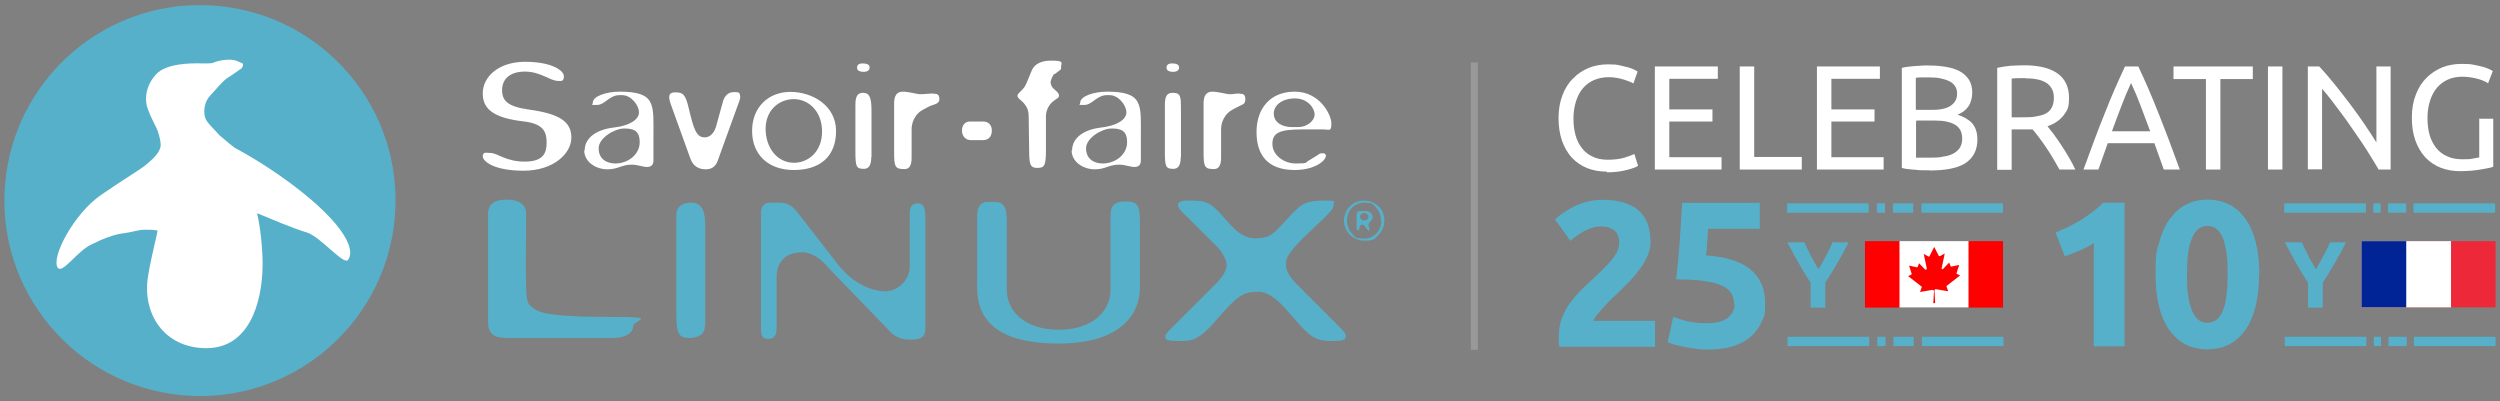 <?xml version="1.0" encoding="UTF-8"?>
<svg id="Layer_1" data-name="Layer 1" xmlns="http://www.w3.org/2000/svg" version="1.1" viewBox="0 0 1072 172">
  <rect x="0" y="0" width="1072" height="172" fill="#808080" stroke="none"/>
  <defs>
    <style>
      .cls-1 {
        fill: #56b0c9;
      }

      .cls-1, .cls-2, .cls-3, .cls-4, .cls-5 {
        stroke-width: 0px;
      }

      .cls-2 {
        fill: #ed2939;
      }

      .cls-6 {
        opacity: .2;
      }

      .cls-3 {
        fill: red;
      }

      .cls-4 {
        fill: #002395;
      }

      .cls-5 {
        fill: #fff;
      }
    </style>
  </defs>
  <g>
    <polygon class="cls-3" points="799.7 103.4 814.5 103.4 815.1 104 843.5 104 844.1 103.4 858.9 103.4 858.9 131.9 844.1 131.9 843.5 131.3 815.1 131.3 814.5 131.9 799.7 131.9 799.7 103.4"/>
    <path class="cls-5" d="M814.5,103.4h29.6v28.4h-29.6v-28.4ZM829.8,129.7l-.3-5.1c0-.3.2-.6.6-.6h0l5.3.9-.7-1.9c0-.2,0-.3,0-.4l5.8-4.5-1.3-.6c-.2,0-.3-.3-.2-.5l1.1-3.4-3.3.7c-.2,0-.4,0-.4-.2l-.6-1.5-2.6,2.7c-.2.2-.4.2-.6,0,0,0,0-.2,0-.4l1.3-6.2-2,1.1c-.2,0-.4,0-.5,0h0l-2-3.9-2,3.9c0,.2-.3.3-.5.2h0l-2-1.1,1.3,6.2c0,.2,0,.4-.3.5,0,0-.3,0-.4,0l-2.6-2.7-.6,1.5c0,.2-.3.3-.4.2l-3.3-.7,1.1,3.4c0,.2,0,.4-.2.5l-1.3.6,5.8,4.5c0,0,.2.3,0,.4l-.7,1.9,5.3-.9c.3,0,.6.2.7.5h0c0,0-.3,5.2-.3,5.2h1.1-.5Z"/>
  </g>
  <g>
    <g>
      <path class="cls-5" d="M239.3,34.7c-3.4,0-7.5-4-14.2-4s-9.8,3.4-9.8,7.9,2.2,7.1,11.6,8.4c13.1,1.8,18.1,5.2,18.1,12s-7.6,14.2-20.5,14.2-17.5-4.1-17.5-6.2,1.8-1.4,3.3-1.4c3.1,0,6.5,3.7,14.7,3.7s9.4-3.9,9.4-8.2-1.2-8-9.6-9c-12.1-1.4-17.8-4.7-17.8-12s6.9-13.6,18.2-13.6,16.6,3.7,16.6,6.2-1.5,2-2.5,2"/>
      <path class="cls-5" d="M263.8,70.1c5.7,0,10.5-4,10.5-9.1s-2.7-5.9-6.7-5.9-10.9,4-10.9,8.5,3.3,6.5,7.2,6.5M250.7,64.6c0-5.8,5.5-9.1,12.4-9.9,7-.8,10.9-3.5,10.9-6.5s-3.3-7.4-7.2-7.4h-1.2c-4.3,0-6.3,4.2-9.6,4.2s-1.8,0-1.8-1c0-2.8,6-4.7,11.4-4.7,15.8,0,14.6,5.5,14.6,19.2v10.3c0,1.8-.9,2.8-2.7,2.8s-4.2-1-6.6-1c-4.5,0-5.7,2-10.5,2s-9.9-3.1-9.9-8.2"/>
      <path class="cls-5" d="M302.2,58.9c2.1,0,3.9-1.6,4.8-4.5l3.1-11.2c.8-2.4,2.4-3.7,4.6-3.7s2.5,0,2.7,2c.1,1-1.1,3.7-1.1,3.8l-8.5,23.5c-.9,2.5-2.5,3.8-5.1,3.8s-5.4-.9-6.7-4.7l-8.4-23.3c-1.3-3.7-.6-5,1.8-5,3.4,0,4.5.6,6,7.1,2,8.3,3.1,12.2,6.7,12.2"/>
      <path class="cls-5" d="M340.5,69.8c6,0,12-4.7,12-13.4s-5.8-13.9-12.1-13.9-12.1,4.7-12.1,12.7,4.8,14.6,12.2,14.6M340.4,72.9c-11.1,0-17.9-6.7-17.9-16.8s7-16.7,16.4-16.7,19.6,5.8,19.6,16.8-7,16.7-18.1,16.7"/>
      <path class="cls-5" d="M370.5,30.8c-2.2,0-3-.7-3-1.8s.7-1.8,2.4-1.8,3,.4,3,1.8-1.5,1.8-2.4,1.8M373.6,67.4c0,3.3-1,5-3.1,5-3.3,0-3.7-.8-3.7-7.4v-20.1c0-3.4.8-5.1,3.3-5.1s3.6,1.6,3.6,7.6v19.9h0Z"/>
      <path class="cls-5" d="M400.3,40.2c1.2,0,2.5,0,2.5,2.3s-2.5,2.1-4.9,3.4c-3.9,2-3.6,2.1-4.9,3.4-1.3,1.8-2.1,3.8-2.1,6.2v12.2c0,3.3-1,4.8-3,4.8-3.9,0-4.5-.8-4.5-6.8v-21.4c0-3.3,1.2-5,3.7-5s6.4,1.1,7.2,1.1c2.4,0,3.9-.3,6-.3"/>
      <path class="cls-5" d="M425.3,56c0,2.7-1.5,4.1-4,4.1h-4.9c-2.5,0-3.9-1.9-3.9-4.1s1.2-3.9,3.4-3.9h5.7c2.4,0,3.7,1.7,3.7,3.9"/>
      <path class="cls-5" d="M452.1,31.7c-.6.4-1.6,2.7-1.6,3.5s.3,1.6.8,2.3c.4.7,2.8,2.1,2.8,3.4s-.9,1.1-2.8,2.8c-1.2,1-2.8,3.3-2.8,6.1v14.6c0,6.5-.6,7.6-3.6,7.6s-3.6-1.1-3.6-7.6l-.2-14.3c0-3.1-.9-4.4-2.1-5.9-.9-1.1-2.7-2-2.7-3.1s1.1-1.4,2.7-3.4c.8-1,1-1.6,3.3-7.2.7-1.8,2.5-4.5,8.4-4.5s4.3.9,4.3,2.5.2,1-2.8,3.3"/>
      <path class="cls-5" d="M472.8,70.1c5.7,0,10.5-4,10.5-9.1s-2.7-5.9-6.7-5.9-10.9,4-10.9,8.5,3.3,6.5,7.2,6.5M459.7,64.6c0-5.8,5.5-9.1,12.4-9.9,7-.8,10.9-3.5,10.9-6.5s-3.3-7.4-7.2-7.4h-1.2c-4.3,0-6.3,4.2-9.6,4.2s-1.8,0-1.8-1c0-2.8,6-4.7,11.4-4.7,15.8,0,14.6,5.5,14.6,19.2v10.3c0,1.8-.9,2.8-2.7,2.8s-4.2-1-6.6-1c-4.5,0-5.7,2-10.5,2s-9.9-3.1-9.9-8.2"/>
      <path class="cls-5" d="M503.2,30.8c-2.2,0-3-.7-3-1.8s.7-1.8,2.4-1.8,3,.4,3,1.8-1.5,1.8-2.4,1.8M506.3,67.4c0,3.3-1,5-3.1,5-3.3,0-3.7-.8-3.7-7.4v-20.1c0-3.4.8-5.1,3.3-5.1,3.6,0,3.6,1.6,3.6,7.6v19.9h0Z"/>
      <path class="cls-5" d="M531.5,40.2c1.2,0,2.5,0,2.5,2.3s-1,2.1-3.4,3.4c-3.9,2-3.6,2.1-4.9,3.4-1.3,1.8-2.1,3.8-2.1,6.2v12.2c0,3.3-1.1,4.8-3,4.8-3.9,0-4.5-.8-4.5-6.8v-21.4c0-3.3,1.2-5,3.7-5s6.4,1.1,7.2,1.1c2.4,0,2.4-.3,4.5-.3"/>
      <path class="cls-5" d="M554.2,54.5h2.5c3.6,0,7-2.6,7-5.4s-3-6.9-8.4-6.9-9.1,2.8-9.1,6.5,3.4,5.8,7.9,5.8M567.5,55.5h-9.4c-9.3,0-12.5,1.4-12.5,6.2s4.9,8.4,10,8.4,4.2-.3,5.2-1l3.9-2.4c.8-.4.9-1,2.4-1,4,0-.3,7.2-11.9,7.2s-16.4-6.4-16.4-16.3,5.7-17.3,16.4-17.3,15.7,9.9,15.7,13.6-.9,2.6-3.3,2.6"/>
    </g>
    <g>
      <path class="cls-1" d="M228.4,131.9c3.2,3.2,14.2,4,34.5,4s8.6,1.3,8.6,4-3,5-8.6,5h-45.8c-5.1,0-7.8-1.7-7.8-6.5v-46.9c0-4,2.9-5.9,8-5.9s8.3,2.1,8.3,5.9c-.3,40.3-.3,37.4,2.7,40.4"/>
      <path class="cls-1" d="M302.3,139.5c0,3.6-2.5,5.4-6.5,5.4s-5.8-.8-5.8-9.5v-43.4c0-3.2,2.6-5.1,6.2-5.1s6.1,1.7,6.2,9.3v43.4h-.1Z"/>
      <path class="cls-1" d="M341.6,90.6l17.4,22.4c7,9.1,15.3,11.9,20.6,11.9s10.5-4.7,10.5-10.7v-22.8c0-2.8,1.1-4.2,3.5-4.2s3.2,2,3.2,5.7v48.1c0,3-1.6,4.6-5.1,4.6h-2.1c-3.2,0-6.2-1.4-8.1-3.6l-26.2-27.1c-3-3.8-7.2-6.7-11.3-6.7-7.2,0-11,4-11,10.9v21.2c0,2.8-.5,5-3.5,5s-3.2-1.4-3.2-5.7v-48.1c0-3,1.3-4.6,4-4.6h3.5c3.2,0,5.6.8,7.8,3.8"/>
      <path class="cls-1" d="M431.7,92.7v31.4c0,10.3,8.9,17.3,22.3,17.3s22.2-7,22.2-17.3v-31.4c0-4,1.1-6.3,6.2-6.3s6.4,1,6.4,8.9v28c0,10.8-7.5,24-34.9,24s-34.9-11-34.9-24v-30.6c0-3.6,1.3-6.1,4.3-6.1h3.5c3.2,0,4.8,2.1,4.8,6.1"/>
      <path class="cls-1" d="M556.2,89.6c1.9-1.9,4.3-3.6,11-3.6s4.6.2,4.6,1.9-1.4,3.2-7.5,8.9c-11.5,10.7-12.9,13.3-12.9,16.7s2.7,6.3,4.3,8c20.9,21.1,21.4,20.9,21.4,22.6s-1.4,2.1-5.1,2.1c-8,0-9.7-.9-18.8-11.6-6.4-7.6-10.2-9.5-13.7-9.5-6.4,0-8.8,1.5-18,12.2-8,9.3-11,8.9-16.4,8.9s-5.4-.8-5.4-2.1,3.8-4.4,8.3-9.1c-4.6,4.6,13.7-13.5,14.5-14.5,2.2-2.5,3.5-4.9,3.5-7s-2.4-6.1-3.8-7.4l-14.7-14.6c-5.4-5.1-.3-5.5,1.6-5.5,9.1,0,9.7.4,17.7,9.5,4,4.6,7.5,6.7,11.5,6.7s6.2-.8,8.8-3.2c2.7-2.5,5.9-6.5,8.9-9.3"/>
      <g>
        <path class="cls-1" d="M591.3,88.7c-1.6-1.7-3.9-2.7-6.4-2.7-4.8,0-8.6,3.8-8.6,8.6s4,8.6,8.7,8.6,4.4-.9,6-2.4c1.7-1.6,2.6-3.8,2.6-6.3s-.8-4.3-2.3-5.9h0ZM592.3,94.8c0,4.2-3.2,7.5-7.4,7.5s-3.9-.8-5.2-2.2c-1.3-1.4-2.1-3.5-2.1-5.7,0-4.2,3.2-7.5,7.4-7.5s3.8.8,5.2,2.3c1.3,1.5,2,3.4,2,5.6h0Z"/>
        <path class="cls-1" d="M586.2,90.5h-2.7c-1.6,0-1.8.7-1.8,2.3v4.8c0,.3,0,1.2.6,1.2s.5-.5.6-.9h0c0-1,.6-1.6,1.2-1.6s1.3.7,1.9,1.7c.4.7.7.9.9.9s.4,0,.4-.4,0-.4-.2-.7c0-.4-.3-.8-.3-1.1,0-.8.3-1.1.8-1.7.8-.8,1-1.2,1-2.2s-1.2-2.2-2.3-2.2h-.1ZM586.8,93c0,.9-.8,1.5-1.9,1.5s-1.7-.8-1.7-1.6.9-1.6,1.8-1.6,1.8.9,1.8,1.6h0Z"/>
      </g>
    </g>
    <g>
      <path class="cls-1" d="M92.9,2.5C46.8-1.5,6.2,32.7,2.2,78.8c-4,46.1,30.2,86.7,76.4,90.7,46.1,4,86.7-30.2,90.7-76.3C173.3,47.1,139.1,6.5,93,2.5"/>
      <path class="cls-5" d="M149.2,111.5c-1.9,2.2-11.8-10-17.6-11.8-7.1-2.2-15.3-5.8-21.4-8.3,1.3,4.9,2.5,15.5,2.4,22.5-.2,16.4-6,35.4-24.1,35.4s-27.7-14.8-25-31c1.4-8.7,4.3-19.2,4-19.5,0,0-2.6-.4-5.2-.3-3.2,0-5.1,1-9.2,1.5-4.1.5-8.6,2.2-14.1,4.9-6.2,3.1-12.3,12.8-14.3,9.8-2.8-4.4,6.9-23,18.6-31.1,10.6-7.3,16.9-10.9,19.5-13.1s5.3-4.6,6-7.4c.4-1.6-.4-4.6-1.2-7-.6-1.7-2.7-5.1-4.3-9.6-1.6-4.5-.4-10.5,3.8-14.8,4.2-4.4,14.1-4.7,19.9-4.5,5.8.1,3.2-.4,7.9-1.3,4.7-.8,6.5,0,9.3,1.4,0,0,.2,1.5-1,2.3-1.1.6-2.7,2-5.2,3.5-2.5,1.5-5.2,5.1-7.8,7.8-2.6,2.7-3,6.6-2.3,9.3.6,2.4,4.1,5.3,6.2,7.8,3.1,2.7,6.4,5.3,6.4,5.3,0,0,8.9,4.6,19.5,12,25.7,18,33.4,31.4,29,36.4"/>
    </g>
  </g>
  <g>
    <path class="cls-5" d="M689.1,73.6c-3.1,0-5.9-.5-8.5-1.5-2.5-1-4.7-2.5-6.6-4.5-1.8-2-3.2-4.4-4.2-7.2-1-2.9-1.5-6.1-1.5-9.8s.6-7,1.7-9.8c1.1-2.9,2.6-5.3,4.6-7.2,1.9-2,4.1-3.4,6.7-4.5,2.5-1,5.3-1.5,8.2-1.5s3.5.1,4.9.4,2.7.6,3.8.9,2,.7,2.6,1c.7.3,1.1.6,1.4.8l-1.8,5.1c-.4-.3-.9-.5-1.7-.8-.7-.3-1.5-.6-2.5-.9-.9-.3-1.9-.5-3-.7s-2.2-.3-3.3-.3c-2.3,0-4.4.4-6.3,1.2-1.9.8-3.5,2-4.8,3.5s-2.3,3.4-3,5.6c-.7,2.2-1.1,4.6-1.1,7.4s.3,5,.9,7.2c.6,2.2,1.5,4,2.8,5.6,1.2,1.6,2.8,2.8,4.6,3.6,1.8.9,4,1.3,6.5,1.3s5.2-.3,7.1-.9c1.9-.6,3.3-1.1,4.2-1.6l1.6,5.1c-.3.2-.8.5-1.6.8s-1.7.6-2.9.9c-1.1.3-2.5.6-4,.8s-3.2.3-5,.3l.2-.3Z"/>
    <path class="cls-5" d="M709.6,72.6V28.5h27v5.3h-20.8v13.1h18.5v5.2h-18.5v15.3h22.4v5.3h-28.6Z"/>
    <path class="cls-5" d="M772.6,67.3v5.4h-26.6V28.5h6.2v38.8h20.4,0Z"/>
    <path class="cls-5" d="M779.1,72.6V28.5h27v5.3h-20.8v13.1h18.5v5.2h-18.5v15.3h22.4v5.3h-28.6Z"/>
    <path class="cls-5" d="M827.4,73h-2.9c-1,0-2.1,0-3.1-.2-1,0-2.1-.2-3.1-.3-1,0-2-.3-2.8-.5V29.1c.8-.2,1.8-.4,2.8-.5s2-.2,3.1-.3c1,0,2.1-.1,3.1-.2s2,0,2.9,0c2.5,0,4.9.2,7.2.6,2.2.4,4.2,1,5.8,1.9s2.9,2.1,3.9,3.6c.9,1.5,1.4,3.3,1.4,5.5s-.6,4.4-1.7,6c-1.1,1.6-2.7,2.7-4.6,3.5,2.6.8,4.7,2,6.2,3.6,1.5,1.7,2.3,4,2.3,7,0,4.4-1.6,7.7-4.9,10-3.2,2.2-8.4,3.3-15.5,3.3h-.1ZM821.6,47.1h6.5c1.5,0,3,0,4.3-.3,1.4-.2,2.5-.6,3.5-1.1,1-.6,1.8-1.3,2.4-2.2.6-.9.9-2,.9-3.4s-.3-2.3-.9-3.2c-.6-.9-1.4-1.6-2.5-2.1-1-.5-2.3-.9-3.7-1.2s-2.9-.4-4.5-.4h-3.7c-.9,0-1.7,0-2.4.2v13.6h.1ZM821.6,52.1v15.5c.5,0,1,0,1.7,0h4.5c1.8,0,3.6,0,5.2-.4,1.6-.2,3.1-.6,4.3-1.2s2.2-1.4,3-2.5c.7-1.1,1.1-2.4,1.1-4s-.3-2.7-.8-3.7c-.6-1-1.3-1.8-2.4-2.4-1-.6-2.3-1-3.7-1.3s-3.1-.4-4.8-.4h-8v.3Z"/>
    <path class="cls-5" d="M878,54.2c.7.8,1.5,2,2.6,3.3,1,1.4,2.1,2.9,3.2,4.6,1.1,1.7,2.2,3.4,3.3,5.3,1.1,1.8,2,3.6,2.8,5.3h-6.8c-.9-1.6-1.8-3.2-2.8-4.9-1-1.7-2-3.2-3-4.7-1-1.5-2-2.9-3-4.2s-1.9-2.5-2.7-3.4h-9v17.3h-6.2V29.1c1.7-.4,3.7-.7,5.8-.9,2.1-.1,4.1-.2,5.9-.2,6.2,0,10.9,1.2,14.2,3.5,3.2,2.3,4.9,5.8,4.9,10.4s-.8,5.4-2.3,7.5c-1.6,2.1-3.8,3.6-6.8,4.7h-.1ZM868.7,33.5c-2.6,0-4.7,0-6.1.2v16.6h4.4c2.1,0,4,0,5.7-.3s3.1-.6,4.3-1.2c1.2-.6,2.1-1.4,2.7-2.5s1-2.5,1-4.3-.3-3-1-4.1c-.6-1.1-1.5-2-2.6-2.6s-2.4-1.1-3.8-1.3c-1.5-.3-3-.4-4.7-.4h0Z"/>
    <path class="cls-5" d="M927.8,72.6c-.7-1.9-1.4-3.8-2-5.6-.6-1.8-1.3-3.7-2-5.6h-20l-4,11.3h-6.4c1.7-4.7,3.3-9,4.8-13s2.9-7.7,4.4-11.3c1.4-3.6,2.8-7,4.2-10.2s2.9-6.5,4.4-9.7h5.7c1.5,3.2,3,6.4,4.4,9.7,1.4,3.2,2.8,6.7,4.2,10.2,1.4,3.6,2.9,7.3,4.4,11.3s3.1,8.3,4.8,13h-6.9ZM922,56.3c-1.4-3.7-2.7-7.3-4-10.7-1.3-3.5-2.7-6.8-4.2-10-1.5,3.2-2.9,6.5-4.2,10s-2.7,7-4,10.7h16.4Z"/>
    <path class="cls-5" d="M966,28.5v5.4h-13.9v38.8h-6.2v-38.8h-13.9v-5.4h34Z"/>
    <path class="cls-5" d="M972.5,28.5h6.2v44.2h-6.2V28.5Z"/>
    <path class="cls-5" d="M1019.9,72.6c-.9-1.6-2-3.3-3.2-5.3s-2.5-4-3.9-6.1-2.9-4.2-4.4-6.4-3-4.3-4.5-6.3-2.9-3.9-4.3-5.7c-1.4-1.8-2.7-3.4-3.9-4.7v34.5h-6.1V28.5h4.9c2,2.1,4.1,4.6,6.4,7.4,2.3,2.8,4.5,5.7,6.8,8.7s4.3,5.9,6.3,8.8c2,2.9,3.6,5.5,5,7.7V28.5h6.1v44.2h-5.2,0Z"/>
    <path class="cls-5" d="M1062.9,50.9h6.2v20.6c-.5.2-1.2.4-2.2.6s-2.1.4-3.3.6c-1.3.2-2.6.4-4.1.5s-3,.2-4.5.2c-3.1,0-5.9-.5-8.5-1.5-2.5-1-4.7-2.5-6.6-4.5-1.8-2-3.2-4.4-4.2-7.2s-1.5-6.1-1.5-9.8.6-7,1.7-9.8c1.1-2.9,2.6-5.3,4.6-7.2,1.9-2,4.2-3.4,6.7-4.5,2.6-1,5.3-1.5,8.3-1.5s3.8.1,5.3.4,2.9.6,4,.9,2,.7,2.7,1,1.2.6,1.4.8l-2,5.2c-1.2-.8-2.9-1.5-4.9-2s-4.1-.8-6.2-.8-4.3.4-6.1,1.2c-1.8.8-3.4,2-4.7,3.5-1.3,1.5-2.3,3.4-3,5.6-.7,2.2-1.1,4.6-1.1,7.4s.3,5,.9,7.2,1.6,4,2.8,5.6c1.3,1.6,2.8,2.8,4.7,3.6,1.8.9,4,1.3,6.5,1.3s3.3,0,4.6-.3c1.3-.2,2.2-.4,2.7-.5v-16.4l-.2-.2Z"/>
  </g>
  <path class="cls-1" d="M779.8,115.4c1.1-1.9,2.2-3.8,3.2-5.7,1-1.9,2-3.8,2.8-5.8h6.9c-1.5,3-3.1,5.9-4.8,8.8-1.6,2.8-3.4,5.7-5.2,8.5v10.7h-6.3v-10.6c-1.8-2.9-3.6-5.7-5.2-8.6-1.7-2.9-3.2-5.8-4.8-8.8h7.3c.9,1.9,1.8,3.9,2.8,5.8s2.1,3.8,3.2,5.7h0Z"/>
  <g>
    <path class="cls-1" d="M707.8,103.1c0,2.3-.4,4.4-1.3,6.5-.9,2.1-2,4.1-3.5,6-1.4,1.9-3,3.8-4.8,5.6-1.8,1.8-3.5,3.5-5.2,5.1-.9.8-1.9,1.8-2.9,2.8s-2,2.1-3,3.2c-.9,1.1-1.8,2.1-2.5,3s-1.2,1.7-1.4,2.3h26.5v11.1h-41.1c0-.7-.2-1.5-.2-2.5v-2.1c0-2.8.5-5.5,1.4-7.8.9-2.4,2.1-4.6,3.6-6.6s3.2-4,5-5.7,3.7-3.6,5.6-5.3c1.4-1.4,2.8-2.7,4-3.9,1.2-1.2,2.3-2.4,3.3-3.6.9-1.2,1.7-2.3,2.2-3.5s.8-2.3.8-3.5c0-2.6-.7-4.4-2.2-5.5s-3.3-1.6-5.5-1.6-3.1.3-4.5.8-2.7,1.1-3.8,1.8c-1.2.7-2.1,1.4-3,2-.8.7-1.5,1.2-1.9,1.6l-6.6-9.2c2.6-2.4,5.6-4.4,9.1-6s7.2-2.4,11.2-2.4,6.7.4,9.3,1.2c2.6.8,4.8,2,6.4,3.5s2.9,3.3,3.7,5.5,1.2,4.6,1.2,7.3h.1Z"/>
    <path class="cls-1" d="M743.6,130.4c0-1.7-.4-3.2-1.2-4.6-.8-1.3-2.1-2.4-4-3.3s-4.4-1.6-7.6-2c-3.2-.5-7.2-.7-12.1-.7.7-5.5,1.2-11.1,1.6-16.8.4-5.7.7-11,1-16h33.3v11.1h-22.2c0,2.1-.3,4.2-.4,6.2,0,2-.3,3.7-.5,5.2,8.6.6,15,2.6,19.2,6.1,4.1,3.5,6.2,8.3,6.2,14.4s-.5,5.5-1.5,7.9-2.5,4.5-4.5,6.3-4.5,3.2-7.6,4.2-6.6,1.5-10.7,1.5-3.3-.1-5-.3-3.4-.5-5.1-.8c-1.6-.3-3.1-.7-4.4-1-1.3-.4-2.3-.7-3-1.1l2.4-10.9c1.5.7,3.4,1.3,5.9,1.9,2.4.6,5.3.9,8.7.9s7-.8,8.9-2.4c1.8-1.6,2.8-3.5,2.8-5.7h-.2Z"/>
  </g>
  <g>
    <rect class="cls-1" x="766.3" y="87.2" width="35" height="4"/>
    <path class="cls-1" d="M820.4,91.2h-8.7v-4h8.7v4ZM808.3,91.2h-3.5v-4h3.5v4Z"/>
    <rect class="cls-1" x="823.9" y="87.2" width="35" height="4"/>
  </g>
  <g>
    <rect class="cls-1" x="766.5" y="144.4" width="35" height="4"/>
    <path class="cls-1" d="M820.6,148.4h-8.7v-4h8.7v4ZM808.5,148.4h-3.5v-4h3.5v4Z"/>
    <rect class="cls-1" x="824.1" y="144.4" width="35" height="4"/>
  </g>
  <path class="cls-1" d="M993.1,115.4c1.1-1.9,2.2-3.8,3.2-5.7,1-1.9,2-3.8,2.8-5.8h6.9c-1.5,3-3.1,5.9-4.8,8.8-1.6,2.8-3.4,5.7-5.2,8.5v10.7h-6.3v-10.6c-1.8-2.9-3.6-5.7-5.2-8.6s-3.2-5.8-4.8-8.8h7.3c.9,1.9,1.8,3.9,2.8,5.8s2.1,3.8,3.2,5.7h0Z"/>
  <g>
    <path class="cls-1" d="M881.4,99.7c1.7-.7,3.5-1.5,5.4-2.4s3.7-1.9,5.5-3,3.5-2.3,5.1-3.5,3.1-2.5,4.4-3.9h9.2v61.6h-13.2v-44.3c-1.8,1.2-3.8,2.3-6,3.2-2.2,1-4.3,1.8-6.4,2.5l-4-10.2Z"/>
    <path class="cls-1" d="M968.7,117.6c0,10.4-2,18.3-5.9,23.9-3.9,5.5-9.4,8.3-16.3,8.3s-12.4-2.8-16.3-8.3c-3.9-5.5-5.9-13.5-5.9-23.9s.5-9.7,1.6-13.7c1-4,2.5-7.3,4.5-10s4.3-4.8,7-6.2c2.7-1.4,5.8-2.1,9.2-2.1,6.9,0,12.4,2.8,16.3,8.3,3.9,5.5,5.9,13.5,5.9,23.8h0ZM955.2,117.6c0-3.1,0-5.9-.4-8.4-.3-2.5-.8-4.7-1.4-6.5-.7-1.8-1.5-3.3-2.7-4.3-1.1-1-2.5-1.5-4.2-1.5s-3,.5-4.1,1.5-2,2.4-2.7,4.3c-.7,1.8-1.2,4-1.5,6.5s-.4,5.3-.4,8.4,0,5.9.4,8.4c.3,2.5.8,4.7,1.5,6.6.7,1.8,1.6,3.3,2.7,4.3,1.1,1,2.5,1.5,4.1,1.5s3.1-.5,4.2-1.5c1.1-1,2-2.4,2.7-4.3.7-1.8,1.1-4,1.4-6.6.3-2.5.4-5.4.4-8.4Z"/>
  </g>
  <g>
    <rect class="cls-1" x="979.5" y="87.2" width="35" height="4"/>
    <path class="cls-1" d="M1031.8,91.2h-7.8v-4h7.8v4ZM1020.8,91.2h-3.1v-4h3.1v4Z"/>
    <rect class="cls-1" x="1034.9" y="87.2" width="35" height="4"/>
  </g>
  <g>
    <rect class="cls-1" x="979.7" y="144.4" width="35" height="4"/>
    <path class="cls-1" d="M1032,148.4h-7.8v-4h7.8v4ZM1021,148.4h-3.1v-4h3.1v4Z"/>
    <rect class="cls-1" x="1035.1" y="144.4" width="35" height="4"/>
  </g>
  <g class="cls-6">
    <rect class="cls-5" x="630.7" y="26.8" width="3" height="123.2"/>
  </g>
  <g>
    <rect class="cls-2" x="1012.6" y="103.4" width="57.5" height="28.4"/>
    <rect class="cls-5" x="1012.6" y="103.4" width="38.4" height="28.4"/>
    <rect class="cls-4" x="1012.6" y="103.4" width="19.2" height="28.4"/>
  </g>
</svg>